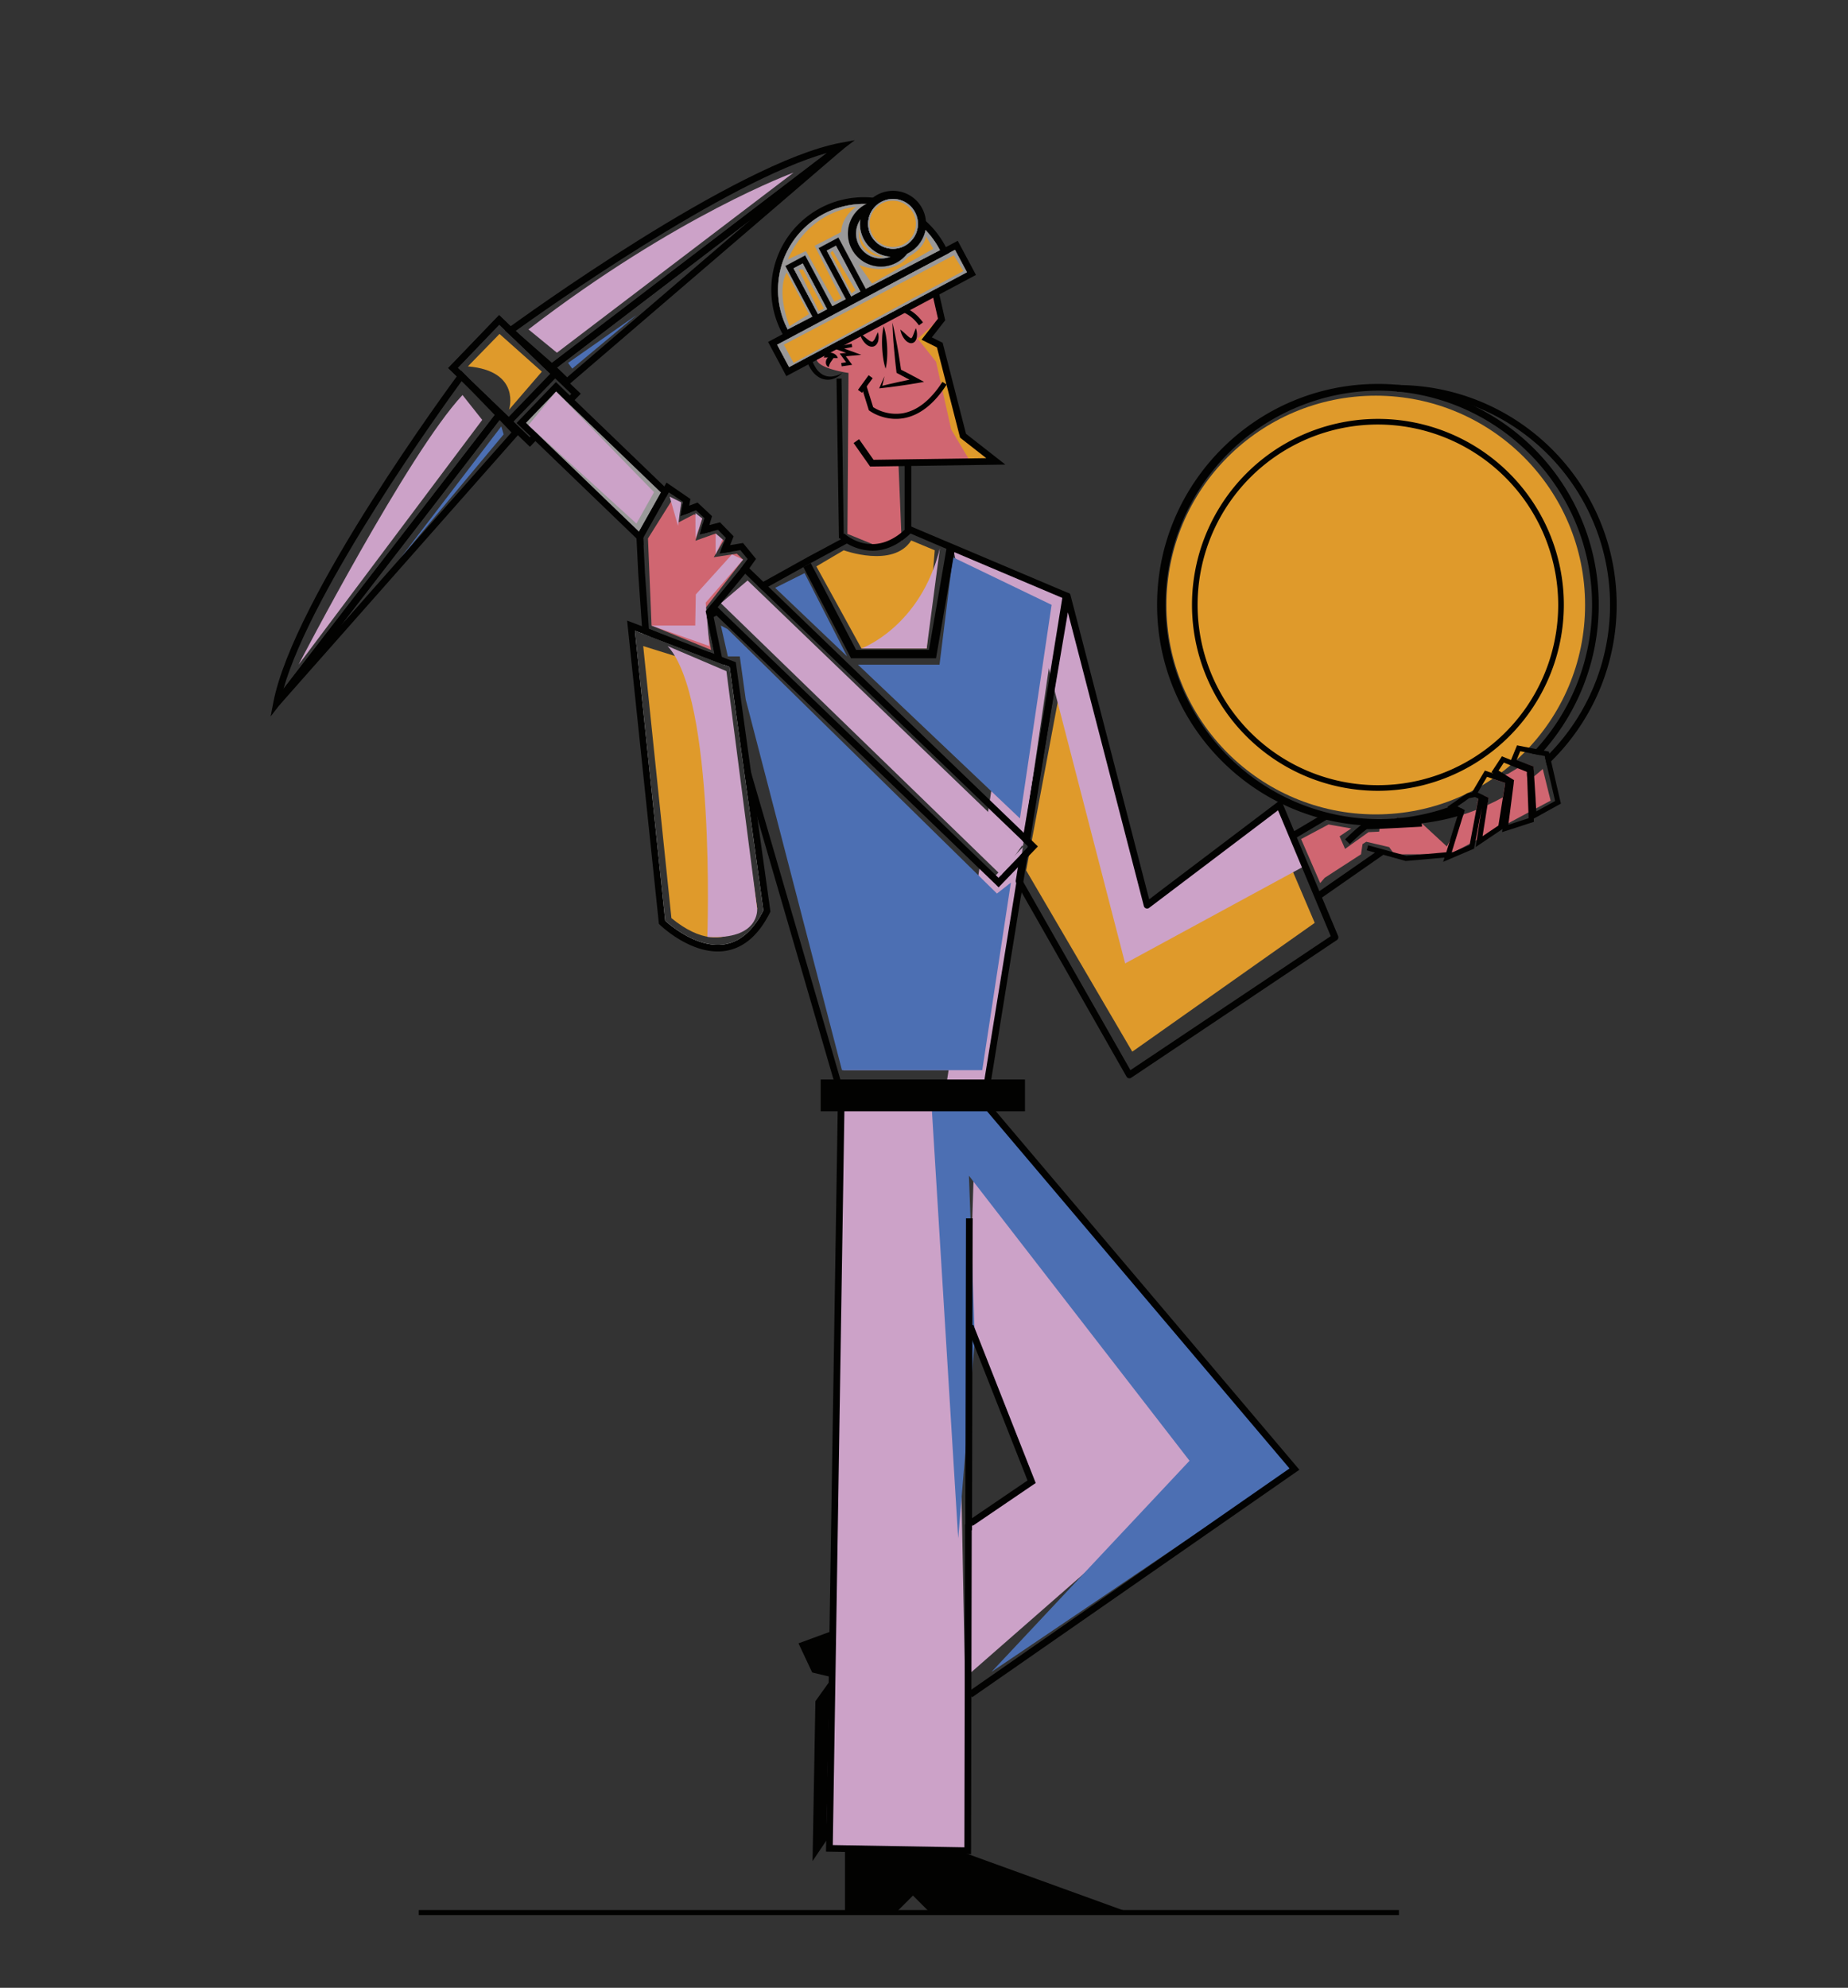 <svg xmlns="http://www.w3.org/2000/svg" viewBox="0 0 1104.79 1188.2"><rect x="0" y="0" width="1104.79" height="1188.2" fill="#333333" stroke="none"/><title>Mesa de trabajo 20</title><g id="Capa_7" data-name="Capa 7"><polygon points="629.62 381.62 625.91 407.14 625.91 407.15 612.9 496.56 612.26 500.91 611.91 503.35 611.55 505.78 611.46 506.41 610.97 509.83 610.96 509.83 610.92 510.15 610.9 510.28 610.47 513.22 608.49 526.86 607.55 533.31 606.92 537.6 606.89 537.81 591.26 645.26 590.41 651.08 588.58 651.03 580.85 650.81 575.42 650.65 569.21 650.48 569.09 650.48 565.46 650.37 565.5 650.14 565.52 649.99 565.94 647.26 566.24 645.26 566.55 643.26 567.1 639.67 504.12 639.67 499.68 622.55 569.59 623.4 585.1 521.89 585.84 517.03 593.83 524.73 606.48 511.6 606.49 511.58 606.65 511.41 607.21 510.85 607.21 510.83 611.32 506.56 611.46 505.69 608.5 502.85 608.16 502.51 607.94 502.31 590.64 485.64 591.01 483.22 591.38 480.81 609.07 365.04 610.02 358.81 627.34 378.96 628.34 380.14 628.81 380.67 629.62 381.62" fill="#cca2c8"/><circle cx="822.47" cy="361.66" r="125.14" fill="#df9a2b"/><polygon points="505.17 972.11 477.36 982.29 485.56 999.71 497.68 1002.61 487.47 1016.9 485.77 1112.46 497.47 1095.02 505.17 972.11" fill="#020201"/><polygon points="613.47 520.28 676.91 628.63 785.98 551.64 763.17 498.18 674.06 551.64 639.13 383.41 613.47 520.28" fill="#df9a2b"/><path d="M590.66,274.58l-14.08-.11-15.39-.13,0-.06-3.29-7.07,1.6-28.85.27-5,.26-4.67-17.82-8.56-2.81-19.66-.42-3-.33-2.33,8.55-3.42,3-1.18,2.74-1.1-3.62-6.89-.94-1.77-.5-1-.43-.81,1.53-.81a7.52,7.52,0,0,0,3.12.28c.26,0,.53-.06.79-.1a16.12,16.12,0,0,0,4.79-1.77c.75-.41,1.2-.72,1.2-.72l.24,1.44,2.29,13.52.08.49-7.6,9.5,7.12,6,14.5,53.46Z" fill="#df9a2b"/><polygon points="572.83 342.06 619.17 369.15 672.63 575.88 780.28 517.43 764.6 481.78 684.04 539.88 640.2 366.3 634.85 355.61 569.63 326.73 572.83 342.06" fill="#cca2c8"/><polygon points="501.9 653.94 494.06 1103.41 578.89 1108.04 570.34 658.93 501.9 653.94" fill="#cca2c8"/><polygon points="592.13 708.55 722.95 875 580.02 1000.11 579.66 913.14 617.44 886.41 579.3 794.09 582.15 700 592.13 708.55" fill="#cca2c8"/><polygon points="557.15 664.28 572.83 919.49 582.81 800.44 579.25 702.77 711.13 873.15 592.79 999.33 773.15 877.43 586.38 658.58 557.15 664.28" fill="#4c6fb3"/><path d="M927,478.59l-8.61,4.58-1.49.79-.1.06-1.39.74-.12.06-1.5.8L901.85,492l-1.66.88-1.27.68-.4.21-1.31.7-12.64,6.73-1.7.9-.65.34-1.74.93-1.74.93-7.35,3.91-3.09,1.64-1.31.7h-2.74l-12.51.06h0l-14.35.06h0l-3.74,0-1-1.33-2.17-3-13.72-3.2-2.2,1.43-.89,6.06-21.74,14.08-2.67,3.14-11.41-26.3,16.4-8.73,13.54,2.38-6.95,4.7,3.29,7.52,14-10,6.37-.32.58-3.51.49-3L836.72,489l4.25-.13,11.79-1.33,4,1.93-9.16.49-1.54-1.42-.43,1.52,2-.1,1.39,1.27,1,.92L865,506l1.5-2.86,3.91-7.47,3.92-7.5.74-1.4q3.76-1.2,7.42-2.63l.29-1.55.4-2.08.19-1-1,.4,1-.52.35-1.88.15-.1,1.48-1,.15-.1,1.34-.89.37.18,1.67.8.37.18.31.16h0l.32.16-.19,1.22-.32,2-.18,1.13q4.72-2.13,9.23-4.63l.41-2.57.32-2,.07-.42.26-1.61.06-.38.26-1.63-3.31-1.12-3.75-1.26h0l.26-.52,1.59-.47h0l1.17-.36,1.38-.41.59-.17,2-.6h0l1.82-.54,3.33-2,2.25-1.35,1.37-.82.28-.17,1.4-.83.25-.15,1.43-.86,2.65,1,2.18.82,0,.74,0,.33.09,1.42.11,1.75.11,1.71q2.72-2.17,5.31-4.49Z" fill="#d06671"/><polygon points="817.09 491.86 825.74 489.59 825.57 490.6 821.57 491.19 817.09 491.86" fill="#d06671"/><polygon points="847.6 489.92 845.63 490.02 846.06 488.5 847.6 489.92" fill="#d06671"/><path d="M509.1,180.05v-.38l.45.14c.29.1.74.23,1.31.38l.53.15,1,.24-3.22,1.72v-1.18Z" fill="#d06671"/><path d="M579,274.25l-2.37.22-31.81,2.89-4,.36-3.64.33,0,.58,1.65,39.8.2,4.84v.12l-.26.06-13.49,3.29-3.66-1.5-15-6.13.64-96.19s-17.18-2.34-19-7.74a2.88,2.88,0,0,1,0-1.77,4.49,4.49,0,0,1,.23-.61c1.19-2.6,5-4.74,9.12-6.35l1.14-.44c2.11-.77,4.22-1.4,6-1.89,2.83-.76,4.88-1.16,4.88-1.16l0-1.42,0-2.24,2-1.07,3.08-1.64,22.3-11.9,2.5-1.33,4.77-2.55c1.21-.26,2.43-.57,3.67-.92s2.8-.83,4.22-1.34c.66-.23,1.33-.48,2-.74,1.16-.46,2.33-1,3.5-1.49.64-.3,1.29-.61,1.93-.93.26-.13.58.39.92,1.29,1.29,3.45,2.88,12.5,2.88,12.5l-1.92,1.74-3.18,2.86-9.64,8.7,10.94,13.78,3,13.39.89,3.95,5.15,23.06,7.6,12.83,2.72,4.54Z" fill="#d06671"/><line x1="501.6" y1="226.29" x2="502.98" y2="335.69" fill="none"/><polygon points="501.55 321.86 500.1 226.31 503.1 226.27 504.4 320.44 501.55 321.86" fill="#020201"/><path d="M533.52,192.83c.58,2.39,1.1,4.79,1.58,7.2s.93,4.81,1.37,7.22.86,4.82,1.22,7.24.77,4.83,1.09,7.25l-.77-1.1,5.38,2.78,5.34,2.85,3.69,2-4.11.73c-1.8.32-3.6.59-5.4.87s-3.61.57-5.42.81-3.61.51-5.42.72-3.63.46-5.45.64l-1,.11.37-.9q1.34-3.19,2.81-6.34c-.51,2.26-1.06,4.51-1.66,6.73l-.68-.79c1.77-.46,3.55-.87,5.32-1.29s3.56-.81,5.34-1.21,3.57-.77,5.36-1.13,3.57-.75,5.36-1.07l-.41,2.71L542,226.07l-5.34-2.85-.67-.36-.09-.74c-.32-2.42-.55-4.86-.82-7.29s-.46-4.88-.69-7.31-.4-4.88-.54-7.33S533.58,195.29,533.52,192.83Z" fill="#020201"/><line x1="528.3" y1="194.98" x2="529.45" y2="220.36" fill="none"/><path d="M528.3,195a37.39,37.39,0,0,1,1.46,6.29,63.13,63.13,0,0,1,.58,12.69,36.23,36.23,0,0,1-.89,6.4,36.44,36.44,0,0,1-1.46-6.29,58.92,58.92,0,0,1-.61-6.33,61.33,61.33,0,0,1,0-6.36A36.23,36.23,0,0,1,528.3,195Z" fill="#020201"/><path d="M526.44,248.82a26.09,26.09,0,0,1-6.63-3.29l-.39-.29L515,231l2.86-.89L522,243.38A25.61,25.61,0,0,0,539.85,247c8.64-1.59,16.57-7.9,23.56-18.75l2.53,1.62c-7.48,11.6-16.09,18.36-25.6,20.09A27.61,27.61,0,0,1,526.44,248.82Z" fill="#020201"/><rect x="511.91" y="228.05" width="10.84" height="3" transform="translate(27.68 513.4) rotate(-54.03)" fill="#020201"/><path d="M514,199.07c1.36,1,2.53,2,3.69,3,.58.47,1.15.92,1.71,1.31a5.56,5.56,0,0,0,1.54.8c.44.11.52.11.84-.08a4.26,4.26,0,0,0,1.06-1.32c.68-1.22,1.23-2.69,2-4.18a10.28,10.28,0,0,1,.21,5,5.44,5.44,0,0,1-1.39,2.64,3.57,3.57,0,0,1-1.68.92,4.05,4.05,0,0,1-1.85-.09,6.41,6.41,0,0,1-2.51-1.48,11.22,11.22,0,0,1-1.67-1.95A12.25,12.25,0,0,1,514,199.07Z" fill="#020201"/><path d="M538.28,197c1.29,1,2.38,2,3.45,3,.54.49,1.06,1,1.57,1.36a4.33,4.33,0,0,0,1.33.79c.14,0,.14,0,.14,0s0,0,.08,0,.11-.1.18-.17a5.79,5.79,0,0,0,.84-1.57c.53-1.29,1-2.75,1.66-4.24a11.06,11.06,0,0,1,.64,4.78,6.08,6.08,0,0,1-.8,2.64,5.12,5.12,0,0,1-.55.7,3.18,3.18,0,0,1-.87.59,2.9,2.9,0,0,1-1.09.26,3.14,3.14,0,0,1-1-.11,5.75,5.75,0,0,1-2.49-1.6,11.11,11.11,0,0,1-1.49-2A12.28,12.28,0,0,1,538.28,197Z" fill="#020201"/><path d="M514.58,196.59a15.38,15.38,0,0,0-1.08,2.32l-2-.68Z" fill="#020201"/><path d="M551.81,192.72l-2.43,1.76a28.92,28.92,0,0,0-2.21-2.69,20.69,20.69,0,0,0-6.29-4.7,14.61,14.61,0,0,0-2.55-.91,7.38,7.38,0,0,0-1.49-.26l0-1.23,2.5-1.33a18.56,18.56,0,0,1,2.53.91,21.51,21.51,0,0,1,2.15,1.13,25,25,0,0,1,6.08,5.21C550.7,191.26,551.26,192,551.81,192.72Z" fill="#020201"/><path d="M503.56,222.94a12.65,12.65,0,0,1-5.88,3.65,10.43,10.43,0,0,1-7.25-.63A13.84,13.84,0,0,1,485,221c-.18-.25-.35-.49-.52-.75l-.43-.79c-.27-.53-.59-1.05-.82-1.6l0-.05c-.26-.62-.53-1.23-.77-1.86a14.38,14.38,0,0,1-.47-1.4l-.16-.53,2.68-1.42.33,1c.09.3.19.6.29.89q.33,1,.72,1.89a24.1,24.1,0,0,0,1.55,3,12.47,12.47,0,0,0,4.16,4.4,9.32,9.32,0,0,0,5.87,1.25A14.92,14.92,0,0,0,503.56,222.94Z" fill="#020201"/><path d="M497.53,206.45l-1-.22,1.23-.66.95.44c.42.21.84.42,1.25.65s.53.29.79.44l.39.23-.68-.17-1-.25Z" fill="#020201"/><path d="M500.89,214a15.6,15.6,0,0,1-2.43,0c-.71,0-1.33-.1-1.91-.16l-1.71-.15a15.94,15.94,0,0,0-2.27.08,3.17,3.17,0,0,1,1.52-2.32,4.54,4.54,0,0,1,2.77-.59,5.12,5.12,0,0,1,2.46,1A4.2,4.2,0,0,1,500.89,214Z" fill="#020201"/><path d="M495.47,219.46a2.82,2.82,0,0,1-1.7-2.25,4.09,4.09,0,0,1,.66-2.9,4.84,4.84,0,0,1,2.11-1.75,5.6,5.6,0,0,1,1.28-.33,5,5,0,0,1,1.38.06,7.28,7.28,0,0,1-.61,1.19,11.22,11.22,0,0,1-.61,1c-.38.6-.76,1.08-1.05,1.54A7.6,7.6,0,0,0,495.47,219.46Z" fill="#020201"/><polygon points="503.19 218.97 502.9 217 505.86 216.57 502 211.32 505.88 210.94 497.13 207.78 509.12 205.48 509.5 207.44 504.65 208.38 514.9 212.08 505.7 212.97 509.45 218.06 503.19 218.97" fill="#020201"/><polygon points="520.18 278.87 510.3 264.82 513.57 262.52 522.23 274.84 589.64 273.87 573.97 261.62 560.13 207.66 550.92 203.06 560.75 190.47 557.39 175.72 561.29 174.83 565.07 191.44 557.08 201.66 563.55 204.9 577.51 259.3 601.04 277.7 520.18 278.87" fill="#020201"/><polygon points="431.96 365.88 430.13 366.9 428.3 367.91 428.3 367.92 428.03 368.07 426.68 368.81 424.85 369.83 424.42 370.07 423.02 370.85 422.17 366.75 423.35 366.09 424.28 365.58 424.28 365.57 424.53 365.44 425.29 365.02 425.29 365.01 427.12 364 428.94 362.98 428.95 362.98 429.04 362.93 428.97 363.01 431.96 365.88" fill="#020201"/><polygon points="508.06 323.92 484.76 336.51 481.26 338.46 459.32 350.66 457.49 351.68 455.67 352.7 455.66 352.7 452.65 349.8 454.48 348.78 456.31 347.76 483 332.92 503.65 321.85 508.06 323.92" fill="#020201"/><polygon points="429.99 396.33 425.31 394.54 425 393.48 424.6 392.13 424.6 392.12 424.28 391.02 423.9 389.72 427.18 390.97 424.09 376.05 428.59 391.51 429.29 393.92 429.74 395.46 429.99 396.33" fill="#020201"/><path d="M639.57,354.88l0,.12-.23,1.43-1,6.13-8,49.63-6.51,40.25,0,.19-7.89,48.79-.39,2.4-.88,5.44-.56,3.47-2.33,14.37h0l-1,6.3h0L610,537.6l0,.21L592.92,643.27l-.14.91-.18,1.09-.32,2-.61,3.77-.38,2.35-5,.17-5.1.16h0l-2.6.09-26.68.88h-.11l-2.38.08h-.16l-24.69.81h-.1l-19.5.65-3.07.1h-.38l-.53-1.82-2.11-7.26-.36-1.25-.06-.22-.16-.53L452.79,489l-3.85-13.24-3.86-13.28-3.8-27.36,3.86,13.28v0L449,461.6l0,.06h0v0l0,.06.05.17,53.34,183.34.58,2,1.18,4.06.27.92,45.1-1.48h.52l1.29,0,17.23-.57,14.38-.47,4.9-.16.36-2.24.33-2,19-117.4,1.63-10.08.56-3.48h0l.56-3.45h0l4.11-4.27.14-.87-3-2.85.39-2.4.38-2.4,7.47-46.16v-.09l8-49.24h0l3.62-22.41,3.69-22.8-64.84-27.46-5.84-2.47L542.21,318l1.23-3.82L565,323.31l2.42,1,.22.09.1.05,70.55,29.86h0l1,.43h0Z" fill="#020201"/><path d="M614.55,506.42l-.49,3.41h0l0,.32.06-.35.59-3.5Zm185.39,53-9.61-22.94-1.58-3.77-.26-.63-1.19-2.83-11.7-27.93-.33-.78-1-2.38h0l-.56-1.33L767,480.78l-.2-.48a2,2,0,0,0-1.33-1.16,1.13,1.13,0,0,0-.36-.06,2.08,2.08,0,0,0-1.09.22l-.27.18-3,2.24L687,537.55,640,355.82a1.87,1.87,0,0,0-.44-.82,1.67,1.67,0,0,0-.23-.23h0a2,2,0,0,0-1-.43h0a1.83,1.83,0,0,0-.33,0,2,2,0,0,0-1.75,1.22,1.69,1.69,0,0,0-.14.45l-.26,1.55-3.92,23.14L628,403.45l-8.2,48.35v.09l-7.77,45.86-.41,2.39-.4,2.38.34.33,3,2.85-.14.87-4.11,4.27h0l-.56.57-.59,3.5-.6,3.51-.72,4.25,0,.15-.6,3.53a2,2,0,0,0,0,.42v0a2,2,0,0,0,.25.89l.1.18,2.76,4.85.34.59.06.1h0l62.68,110.11a2,2,0,0,0,1.28,1,1.82,1.82,0,0,0,.46.06,2,2,0,0,0,1.11-.34l123-82.34A2,2,0,0,0,799.94,559.43ZM675.8,639.68,611.71,527.11h0l-.13-.23-.28-.49,0,0,.44-2.6,0-.19,0-.11,1.71-10.11h0l.51-3,0-.13.06-.35.59-3.5.08-.43.4-2.38.4-2.39,8.22-48.48,0-.19,6.7-39.52,8-47,45.42,175.57a2,2,0,0,0,3.14,1.1l77.07-58.33,14.34,34.22,17.18,41Z" fill="#020201"/><polygon points="581.5 728.28 581.49 729.35 581.11 914.69 580.93 914.69 580.53 1108.29 493.81 1106.8 493.84 1104.8 501 651.37 578.51 650.41 578.56 654.41 504.94 655.32 497.87 1102.87 576.54 1104.22 576.94 911.28 577.12 911.28 577.5 728.26 581.5 728.28" fill="#020201"/><polygon points="581.13 1014.55 578.85 1011.26 770.91 877.75 580.97 653.49 524.44 655.82 524.28 651.83 582.76 649.41 776.81 878.53 581.13 1014.55" fill="#020201"/><polyline points="580.59 910.27 616.73 885.7 580.02 792.59" fill="none" stroke="#020201" stroke-miterlimit="10" stroke-width="4"/><polygon points="505.17 1104.19 505.17 1142.69 536.17 1142.69 545.8 1133.06 555.96 1143.22 675.18 1143.22 570.39 1105.26 505.17 1104.19" fill="#020201"/><rect x="490.62" y="645.27" width="122.14" height="19.01" fill="#020201"/><path d="M868.24,509.11l-.36,0-.18.6.57-.25Z" fill="#fff"/><polygon points="868.28 509.49 868.27 509.49 867.7 509.74 867.88 509.14 868.24 509.11 868.28 509.49" fill="#020201"/><path d="M933.15,480.36l-1.89-8.15-.73-3.18-3.07-13.31-.15-.65-.59-2.53-.47-2.05-.29-1.23-3-.59-4.57-.9-11.47-2.24-3.59,8.75-5.43-2.2-6.27,9.53,1.14.7-5.07-1.71h0l0,0-7.67,13-2.84.54-11.92,8.15.5.26,3.42,1.8,1.36.72,1.38.73-.65,2.1-.1.33-.7,2.28-.71,2.27-2.5,8.09-.58,1.92-.09.3-.51,1.64-1.45,4.7-23.9,2.12L820.58,506l-2.67-.75-.82,3,2.76.77,2.18.61L786.89,534l2.29,3.29L827,510.94l13.36,3.72,23.2-2.06-.8,2.57,18.5-7.9.64-3.39.28-1.49.11-.58.4-2.09,3.16-16.82-2.6,16.46-.32,2-.1.65-.22,1.37-.47,3,16.1-10.85-.24,1.87,19-6.15-.07-1.94Zm-49.37-2.9-.35,1.88,0,.12-.19,1-.4,2.08-.29,1.55-.1.53L879.16,502l-.39,2.07,0,.17-.16.84-4.11,1.76-3.08,1.31-1,.44-1.44.62-.63.27h0l-.57.25.18-.6.31-1,.61-1.92.58-1.92,4.35-14.05.64-2.09.06-.19.35-1.11.36-1.17.43-1.38-1.32-.7-.9-.47L871.16,482l5.63-3.85,1.56-1.06,1.17-.22,2.36-.45,1.93.93Zm15.83-7.86-.06.38-.26,1.61-.07.42-.32,2-.41,2.57-2.31,14.46-.31,2-.07.41-9.48,6.4.11-.75.33-2,2.5-15.88.18-1.13.32-2,.19-1.22-.32-.16h0l-.31-.16-.37-.18-1.67-.8-.37-.18-1.07-.51-1.23-.6-.07,0-1.06-.52.52-.89,5-8.53,3.78,1.27,3.75,1.27,3.31,1.12Zm2.1,23.41.14-1.06L902,491l.52-4,1.77-13.81.37-2.87.26-2,0-.3.21-1.69v0l-.64-.39-3.64-2.25-1.08-.68h0l-3.87-2.39,3.14-4.78,7.71,3.12.43.17,3.73,1.51,1.91.77,0,0,0,.92,0,.82L913,465l.08,2.24.45,12.7.07,1.8.06,1.78.08,2.1.12,3.45Zm15.11-33.77,0-.33,0-.74-2.18-.82-2.65-1-1.52-.57-3.79-1.44,2.16-5.31,7.11,1.4,4.65.91,2.89.57.27,1.14.29,1.26.73,3.18v.06l3.06,13.26.74,3.18,1.11,4.81L918.46,485l-.12-1.81-.16-2.56-.11-1.75L918,477.1l-.83-13-.11-1.71-.11-1.75Z" fill="#020201"/><path d="M892.81,465.58h0l3.75,1.26Z" fill="#fff"/><path d="M882.44,243.25l0,0a131.4,131.4,0,0,0-58.64-13.75c-72.82,0-132.06,59.25-132.06,132.07s59.24,132.06,132.06,132.06h1.32q6.13-.06,12.13-.67h0q6-.62,11.75-1.74a130.5,130.5,0,0,0,21.5-6.12l1.9-.74c.63-.24,1.24-.5,1.86-.76l-.9-.47L871.16,482l5.63-3.85q-3.49,1.61-7.11,3c-1.31.51-2.64,1-4,1.45a126.49,126.49,0,0,1-20.41,5.25c-2.83.48-5.68.87-8.57,1.16h0l-1.63.15c-3.09.28-6.2.44-9.35.48l-2,0a128.07,128.07,0,0,1,0-256.13q5.73,0,11.33.5l1.74.16h0c64.49,6.58,115,61.21,115,127.41a127.52,127.52,0,0,1-33.46,86.22c-.4.45-.81.89-1.23,1.33l-1.25,1.32,4.65.91c.41-.44.81-.88,1.21-1.33s.8-.88,1.19-1.33a132,132,0,0,0-40.49-205.42ZM871.16,482l5.63-3.85q-3.49,1.61-7.11,3c-1.31.51-2.64,1-4,1.45a126.49,126.49,0,0,1-20.41,5.25c-2.83.48-5.68.87-8.57,1.16q4.71-.06,9.33-.46l2.93,2.69a130.5,130.5,0,0,0,21.5-6.12l1.9-.74c.63-.24,1.24-.5,1.86-.76l-.9-.47Z" fill="#020201"/><path d="M924.72,457.54c-.75.71-1.51,1.4-2.28,2.09q-2.6,2.31-5.31,4.49l-.11-1.71-.11-1.75-.09-1.42,0-.33,0-.74-2.18-.82-2.65-1-1.52-.57q2.82-2.59,5.48-5.35l4.65.91,2.89.57.27,1.14.29,1.26.73,3.18Z" fill="none"/><path d="M899.87,468l-.26,1.63-.06.38-.26,1.61-.07.42-.32,2-.41,2.57q-4.5,2.49-9.23,4.63l.18-1.13.32-2,.19-1.22-.32-.16h0l-.31-.16-.37-.18-1.67-.8-.37-.18-1.07-.51-1.23-.6-.07,0-1.06-.52.52-.89,5-8.53,3.78,1.27h0l3.75,1.26Z" fill="none"/><path d="M883.81,477.3l0,.16-.35,1.88-1,.52,1-.4-.19,1-.4,2.08-.29,1.55q-3.66,1.43-7.42,2.63l-.33.1.36-1.17.43-1.38-1.32-.7-.9-.47L871.16,482l5.63-3.85c.92-.41,1.83-.84,2.73-1.28l2.36-.45Z" fill="none"/><path d="M823.76,472.7A111.15,111.15,0,1,1,934.91,361.55,111.28,111.28,0,0,1,823.76,472.7Zm0-218.94A107.79,107.79,0,1,0,931.54,361.55,107.9,107.9,0,0,0,823.76,253.76Z" fill="#020201"/><path d="M875.57,484.27l-.43,1.38-.36,1.17-1.78.55-1.78.53A129.5,129.5,0,0,1,850,492.11q-6.3.72-12.75.82h0l-2.12,0v-4h1.64q4.71-.06,9.33-.46a126.31,126.31,0,0,0,23.07-4.15l2.14-.61,2.08-.64.9.47Z" fill="#020201"/><path d="M966.49,361.55a131.06,131.06,0,0,1-39.18,93.52c-.43.42-.86.84-1.3,1.25s-.85.82-1.29,1.22v-.06L924,454.3l-.29-1.26,1.28-1.25,1.28-1.3a127.34,127.34,0,0,0-43.81-207.24l0,0a126.85,126.85,0,0,0-45.55-9.09h-1.76v-4l2.24,0C908.75,231.37,966.49,289.84,966.49,361.55Z" fill="#020201"/><rect x="770.92" y="491.94" width="23.16" height="4" transform="translate(-142.51 468.88) rotate(-30.71)" fill="#020201"/><path d="M806.93,504.59l-2.8-2.86c10.74-10.51,12.32-10.26,13.28-10.09,1.54.11,20.75-.87,32.47-1.53l.22,4c-8.93.5-29.14,1.62-32.85,1.51C815.8,496.33,810.86,500.74,806.93,504.59Zm9.83-9a.9.9,0,0,0,.22,0Zm.63,0" fill="#020201"/><path d="M329.83,222.07l-28-24.54,2-1.47c5.53-4,136.22-99.14,198.88-110.73L511,83.81Zm-21.59-24.24L330,216.91,494.46,91.38C434.17,108.23,324.5,186.13,308.24,197.83Z" fill="#020201"/><path d="M338.89,230.91l-12-11.59,175-133.61,2.52,3.1ZM333,219.67l6.07,5.84,110-94.4Z" fill="#020201"/><path d="M340.82,229.26l-6.2-6-2.82-2.71-2.91-2.81L305.28,195l-6.92-6.66L267.94,220l5.17,5,2.91,2.8,1.45,1.4h0l18.91,18.21,2.9,2.79,4.91,4.73,5.45,5.24,7.16,6.9,3.23-3.36,1.39-1.44,1.38-1.44L319.93,258l-1.39,1.44-1.38,1.44-.46.47L307,252l-2.89-2.78-23.81-22.94h0l-4.75-4.58-1.91-1.84L298.47,194l3.53,3.4,3,2.91h0l23.93,23,2.88,2.77,9.73,9.37-.87.9-1.38,1.44-1.39,1.44,2.87,2.78,1.39-1.45,1.39-1.44,3.64-3.78Z" fill="#020201"/><path d="M304.2,254.86,268,220l30.41-31.59,36.26,34.92Zm-30.6-35,30.5,29.37L329,223.39,298.47,194Z" fill="#020201"/><path d="M161.8,428.26l1.57-8.22c11.92-62.6,106.85-191.21,110.88-196.65l1.4-1.9,25.45,26.3ZM276.07,227.67c-11.45,15.68-89.48,123.94-106.61,184.12l126.36-163.7Z" fill="#020201"/><path d="M166.83,421.74l-3.08-2.55L298.3,244.87l12.87,13.52ZM298.62,251,203.74,373.93l102-115.44Z" fill="#020201"/><path d="M609.58,511.59h0l-12.65,13.14-8-7.7L432,365.88,429,363l0,0h0l-1.41-1.36-1.44-1.39-1.28,1.55,1.45,1.39L425,364.72l.31.29h0l1.14,1.09,1.87,1.8,1.83-1L588.56,519.47l8.41,8.1L609,515l.12-.12.59-3.5ZM398.66,292.24l-1.5-1.44-53.58-51.6-2.88-2.77-6.9-6.65-1.44-1.38-23.55,24.44,8.35,8,2.88,2.77,60.51,58.28,2.11,2,2.09,2-.14-2.92-.08-1.55.47-.85-1.48-1.43L382,317.8l-59.22-57L319.93,258l-5.46-5.26,18-18.69,5.47,5.26,2.87,2.78,54.34,52.32,1.49,1.44,1.49,1.43,1-1.8.72-1.28,2.94,2Zm12.84,12.37L409.86,303l-1.72-1.66-.44,2.36-.43,2.36,1.68,1.62,2.07-.78,2.07-.79Zm11.94,11.5-1.63-1.57L420.19,313l-.64,2.17-.64,2.16,1.68,1.62,2.27-.59,2.28-.59ZM435.79,328l-1.66-1.6-1.57-1.51-.79,2-.8,2,1.69,1.62,2.46-.4,2.46-.41Zm181,174.34-1-.92-.33-.31-.19-.19,0,0-2.95-2.83-.3-.3-.27-.25-17.32-16.69L459.32,350.66l-3-2.9-8.37-8.06-1.45-1.39L445,336.9l-1.17,1.65-.13.19-1.13,1.38,1.45,1.39,1.44,1.39,7.16,6.9,3,2.9h0l138.06,133L611,502.32l.22.2.34.33,3,2.85.09.09.1.09.17.17-.25.26-.11.11-.14.15-4.11,4.27h0l-.56.57-.16.17h0l-12.65,13.14-8-7.7L432,365.88,429,363l0,0h0l-1.41-1.36-1.44-1.39-1.28,1.55-1.27,1.55,1.44,1.39.31.29h0l1.14,1.09,1.87,1.8h0l159.89,154,7.39,7.12L597,530.4l11.46-11.9.06-.07.62-.64,4.16-4.32.14-.15h0l.08-.08.48-.5,1-1.08,5.49-5.7Zm-7.24,9.25h0l-12.65,13.14-8-7.7L432,365.88,429,363l0,0h0l-1.41-1.36-1.44-1.39-1.28,1.55,1.45,1.39L425,364.72l.31.29h0l1.14,1.09,1.87,1.8,1.83-1L588.56,519.47l8.41,8.1L609,515l.12-.12.59-3.5Z" fill="#020201"/><polygon points="395.14 294.41 382.03 317.8 322.81 260.77 319.93 258 314.47 252.74 332.46 234.05 337.93 239.31 340.8 242.09 395.14 294.41" fill="#9a9999"/><path d="M571.75,146.64l-5.41,2.89L518.76,174.9l-9.22,4.91-.44.24-2.16,1.15-8.06,4.3-11.82,6.3-18.17,9.69-7,3.73,9,16.91L482.43,216l2.67-1.43,3.31-1.76,9.13-4.87.64-.34,1.27-.68.47-.25,4.76-2.54,4.85-2.58,4.48-2.39,0,0,24.28-12.95,3.58-1.91,6.41-3.42,4.51-2.4,1.21-.64,3.42-1.83.9-.48,22.41-11.95Zm-22.83,31.63-1.53.81-3.24,1.73-4.77,2.55-2.5,1.33-22.3,11.9-3.08,1.64-2,1.07-11.77,6.27-1.23.66-12,6.41-2.68,1.42-10.06,5.37-7.14-13.38,44.54-23.75,3.22-1.72,58.56-31.23,7.14,13.38Z" fill="#fff"/><path d="M509.49,199.3l-11.77,6.27.95.44c2.11-.77,4.22-1.4,6-1.89l4.85-2.58Zm63.08-55.36-7.12,3.79-1.76.94-45.87,24.47-1.6.85-8.62,4.59-1.6.86-8.06,4.3-1.6.85-8.63,4.6-1.59.85-16.46,8.78-1.76.94-8.71,4.64,10.9,20.44,13.11-7,2.62-1.4,2.39-1.27,4.73-2.52,3.42-1.83,3.71-2,4.78-2.55,9.74-5.19,1.2-.64,25.09-13.38,3.18-1.69,5.2-2.78,8.66-4.61,1.14-.61,1.33-.72,1.19-.63,21.89-11.67Zm-58,52.65-3.08,1.64-2,1.07-11.77,6.27-1.23.66-12,6.41-2.68,1.42-10.06,5.37-7.14-13.38,44.54-23.75,3.22-1.72,58.56-31.23,7.14,13.38-29.14,15.54-1.53.81-3.24,1.73-4.77,2.55-2.5,1.33Z" fill="#020201"/><polygon points="578.06 162.73 548.92 178.27 547.39 179.08 544.15 180.81 539.38 183.36 536.88 184.69 514.58 196.59 511.5 198.23 509.49 199.3 497.72 205.57 496.49 206.23 484.48 212.64 481.8 214.06 471.74 219.43 464.6 206.05 509.14 182.3 512.36 180.58 570.92 149.35 578.06 162.73" fill="#9a9999"/><path d="M563.69,148.67s0-.07-.05-.1A53.28,53.28,0,0,0,553.56,135c-.78-.76-1.58-1.5-2.41-2.2s-1.8-1.5-2.73-2.21a14.3,14.3,0,0,1,.34,2.8c0,.14,0,.28,0,.42a14.75,14.75,0,0,1-2.54,8.31,15.14,15.14,0,0,1-3.33,3.54,14.92,14.92,0,0,1-9,3.06,14.91,14.91,0,0,1-12.49-23.05,15.08,15.08,0,0,1,2.82-3.19s0,0,0,0h0a13.78,13.78,0,0,1,2.26-1.6c-1.15-.22-2.31-.41-3.47-.55l-.3,0c-1-.12-2-.21-2.93-.27a53.28,53.28,0,0,0-50.67,77.8c.18.34.36.69.55,1s.28.51.43.76L486.62,191l1.6-.83,5.86-3,.12-.06,4.3-2.24,8.11-4.22,11.88-6.19,46-24C564.28,149.82,564,149.24,563.69,148.67Zm-31.54,4.78a14.74,14.74,0,0,1-5.49,1.05,14.9,14.9,0,0,1-12.38-23.19,18.71,18.71,0,0,0-.16,2.49A19.76,19.76,0,0,0,532.15,153.45Zm-64.7,4.3a51.37,51.37,0,0,1,48.86-35.89c.55,0,1.1,0,1.64,0a19.73,19.73,0,1,0,24.34,29.75,19.81,19.81,0,0,0,11-14.14,51.54,51.54,0,0,1,8.62,12,.05.05,0,0,0,0,0l-44.35,23.09L501.22,142l-11.81,6.3,16.25,30.49-8.1,4.22-16.22-30.4-11.81,6.3,16.15,30.29L470.9,196.9l0,0A51,51,0,0,1,467.45,157.75Zm26.85-7.95,5.44-2.9,14.58,27.35-3.63,1.93-1.82.95Zm-19.88,10.61,5.43-2.9,14.5,27.18-5.46,2.85Z" fill="#fff"/><path d="M566.36,149.57s0,0,0,0c-.27-.6-.58-1.21-.89-1.8,0,0,0,0,0-.08a55.32,55.32,0,0,0-11.88-15.45c-.91-.83-1.85-1.63-2.82-2.39s-2.25-1.72-3.43-2.5a14.56,14.56,0,0,1,1.14,3.27,14.3,14.3,0,0,1,.34,2.8l.6.49c.59.5,1.17,1,1.74,1.54.74.67,1.45,1.37,2.15,2.09a51.54,51.54,0,0,1,8.62,12,.05.05,0,0,0,0,0l-44.35,23.09-1.6.83-5.25,2.73-1.82.95-1.6.83-1.61.84-8.1,4.22-1.61.84-1.6.83-5.46,2.85-1.61.83-1.6.84L470.9,196.9l0,0a51.33,51.33,0,0,1,45.43-75c.55,0,1.1,0,1.64,0h.18c1,0,2,.09,3,.19h0c1,.09,2,.22,3,.37h.09s0,0,0,0h0a13.78,13.78,0,0,1,2.26-1.6,13.25,13.25,0,0,1,1.9-.91,11,11,0,0,1,1.26-.44c-1.38-.35-2.77-.64-4.16-.87-1.2-.2-2.41-.37-3.62-.49a55.31,55.31,0,0,0-54.53,80.57q.27.53.57,1c.15.28.31.56.47.83l.52.9h0l.43.74,39.8-20.72,2.25-1.17,55.77-29Zm-60.7,29.23-8.1,4.22-1.61.84.39.73,1.6-.85,8.06-4.3Z" fill="#020201"/><path d="M501.22,142l-11.81,6.3,16.25,30.49-8.1,4.22-16.22-30.4-11.81,6.3,16.15,30.29L470.9,196.9l0,0a51.33,51.33,0,0,1,45.43-75c.55,0,1.1,0,1.64,0a19.73,19.73,0,1,0,24.34,29.75,19.81,19.81,0,0,0,11-14.14,51.54,51.54,0,0,1,8.62,12,.05.05,0,0,0,0,0l-44.35,23.09Z" fill="#9a9999"/><path d="M532.15,153.45a14.74,14.74,0,0,1-5.49,1.05,14.9,14.9,0,0,1-12.38-23.19,18.71,18.71,0,0,0-.16,2.49A19.76,19.76,0,0,0,532.15,153.45Z" fill="#9a9999"/><path d="M539.14,147.74a14.69,14.69,0,0,1-5.28,1,14.91,14.91,0,0,1-12.49-23.05,15.08,15.08,0,0,1,2.82-3.19s0,0,0,0h-.11a17.27,17.27,0,0,0-4.3,1.22,17.48,17.48,0,0,0-4.17,2.57c-.42.35-.82.71-1.21,1.1a17.32,17.32,0,0,0,23,25.86h0a18.1,18.1,0,0,0,1.53-1.36,16.17,16.17,0,0,0,1.82-2.15,17,17,0,0,0,2.17-4A14.71,14.71,0,0,1,539.14,147.74Zm-12.48,6.76a14.9,14.9,0,0,1-12.38-23.19,18.71,18.71,0,0,0-.16,2.49,19.76,19.76,0,0,0,18,19.65A14.74,14.74,0,0,1,526.66,154.5Z" fill="#fff"/><path d="M542.9,145.65a14.71,14.71,0,0,1-3.76,2.09,14.41,14.41,0,0,1-2.83,3.2h0a14.39,14.39,0,0,1-4.15,2.51,14.74,14.74,0,0,1-5.49,1.05,14.9,14.9,0,0,1-12.38-23.19,14.65,14.65,0,0,1,3.34-3.55h0a14.59,14.59,0,0,1,3.74-2.09,15.08,15.08,0,0,1,2.82-3.19s0,0,0,0h0a13.78,13.78,0,0,1,2.26-1.6,13.25,13.25,0,0,1,1.9-.91c-.57,0-1.14-.08-1.72-.08a19.14,19.14,0,0,0-3.5.32l-.45.08a19.41,19.41,0,0,0-4.47,1.49l-.29.14a19.73,19.73,0,1,0,24.34,29.75,19.31,19.31,0,0,0,2.59-4.47h0a18.63,18.63,0,0,0,1.34-5A15.14,15.14,0,0,1,542.9,145.65Z" fill="#020201"/><path d="M551.15,132.79a16.22,16.22,0,0,0-.44-3,17.32,17.32,0,0,0-25.23-11.18,16.44,16.44,0,0,0-2.32,1.55.79.79,0,0,0-.15.12,16.64,16.64,0,0,0-1.4,1.25q-.27.27-.51.54h0a16.57,16.57,0,0,0-1.29,1.59,16.92,16.92,0,0,0-2.17,4.07h0a17.34,17.34,0,0,0,16.24,23.36,16.39,16.39,0,0,0,2.44-.18h0a16.85,16.85,0,0,0,4.42-1.24,17.53,17.53,0,0,0,4.15-2.53h0a16.06,16.06,0,0,0,1.22-1.11,17.3,17.3,0,0,0,5-10.64c0-.53.08-1.07.08-1.61C551.18,133.46,551.17,133.12,551.15,132.79Zm-4.92,9.32a15.14,15.14,0,0,1-3.33,3.54,14.92,14.92,0,0,1-9,3.06,14.91,14.91,0,0,1-12.49-23.05,15.08,15.08,0,0,1,2.82-3.19s0,0,0,0h0a13.78,13.78,0,0,1,2.26-1.6,13.25,13.25,0,0,1,1.9-.91,11,11,0,0,1,1.26-.44,14.7,14.7,0,0,1,4.22-.61,14.92,14.92,0,0,1,13.42,8.42,14.56,14.56,0,0,1,1.14,3.27,14.3,14.3,0,0,1,.34,2.8c0,.14,0,.28,0,.42A14.75,14.75,0,0,1,546.23,142.11Z" fill="#fff"/><path d="M553.53,132.2a19.72,19.72,0,0,0-31.67-14.06,17.4,17.4,0,0,0-2.08,1.85,18.48,18.48,0,0,0-1.54,1.76l-.11.15a19.71,19.71,0,0,0-3.85,9.41,18.71,18.71,0,0,0-.16,2.49,19.76,19.76,0,0,0,18,19.65,16.06,16.06,0,0,0,1.71.08,19.34,19.34,0,0,0,3.51-.32h0a19,19,0,0,0,4.91-1.57,19.81,19.81,0,0,0,11-14.14,18.71,18.71,0,0,0,.31-2.51c0-.39,0-.79,0-1.19S553.58,132.73,553.53,132.2Zm-4.77,1.18c0,.14,0,.28,0,.42a14.75,14.75,0,0,1-2.54,8.31,15.14,15.14,0,0,1-3.33,3.54,14.92,14.92,0,0,1-9,3.06,14.91,14.91,0,0,1-12.49-23.05,15.08,15.08,0,0,1,2.82-3.19s0,0,0,0h0a13.78,13.78,0,0,1,2.26-1.6,13.25,13.25,0,0,1,1.9-.91,11,11,0,0,1,1.26-.44,14.7,14.7,0,0,1,4.22-.61,14.92,14.92,0,0,1,13.42,8.42,14.56,14.56,0,0,1,1.14,3.27A14.3,14.3,0,0,1,548.76,133.38Z" fill="#020201"/><path d="M548.77,133.8a14.75,14.75,0,0,1-2.54,8.31,15.14,15.14,0,0,1-3.33,3.54,14.92,14.92,0,0,1-9,3.06,14.91,14.91,0,0,1-12.49-23.05,15.08,15.08,0,0,1,2.82-3.19s0,0,0,0h0a13.78,13.78,0,0,1,2.26-1.6,13.25,13.25,0,0,1,1.9-.91,11,11,0,0,1,1.26-.44,14.7,14.7,0,0,1,4.22-.61,14.92,14.92,0,0,1,13.42,8.42,14.56,14.56,0,0,1,1.14,3.27,14.3,14.3,0,0,1,.34,2.8C548.77,133.52,548.77,133.66,548.77,133.8Z" fill="#9a9999"/><path d="M496.34,184.59l-.39-.73-15.35-28.8-8.63,4.6,15.31,28.71.43.82.51.95,0,.06,5.83-3.11.12-.06,2.68-1.43Zm-21.92-24.18,5.43-2.9,14.5,27.18-5.46,2.85Z" fill="#fff"/><path d="M498.88,185.5l-.38-.71-.56-1-.38-.72-16.22-30.4-11.81,6.3,16.15,30.29.44.83.5.93.44.83.45.84,11.82-6.3Zm-19-28,14.5,27.18.08.16-5.43,2.9-.11-.21-14.47-27.13Z" fill="#020201"/><polygon points="494.35 184.69 488.89 187.54 474.42 160.41 479.85 157.51 494.35 184.69" fill="#9a9999"/><path d="M516.23,174h0l-.28-.54-15.46-29-8.63,4.6L507.27,178l.33.62.54,1,8.62-4.6ZM494.3,149.8l5.44-2.9,14.58,27.35-3.63,1.93-1.82.95Z" fill="#fff"/><path d="M518.76,174.9l-.27-.52-.67-1.24-.28-.52L501.22,142l-11.81,6.3,16.25,30.49.34.64.61,1.13.33.63.45.84,1.73-.92,1.73-.93h0l8.35-4.45Zm-19-28,14.58,27.35-3.63,1.93-1.81,1v0L494.3,149.8Z" fill="#020201"/><polygon points="514.32 174.25 510.69 176.18 508.87 177.13 494.3 149.8 499.74 146.9 514.32 174.25" fill="#9a9999"/><path d="M448.94,475.77l-3.79-27.33v0l-.31-2.3v0l-4.43-31.95v0l-2.33-16.83-2.43-.93L432.09,395l-1.1-.42-1.11-.42h0l-.59-.22-4.69-1.79h0l-34.2-13.07-.12-.05-.11-.05-6.23-2.38L377.22,374l18.54,177.32s39.91,38.92,62.73-6.71ZM433.4,564.43c-16.23,2.74-32.64-11.27-35.73-14.07L379.55,377l9.83,3.76h0l35.91,13.74,4.68,1.79,1.64.63h0l.93.36,3.66,1.4,4.4,31.76v0l.64,4.61,3.8,27.36,11.34,81.78C450.38,556.08,442.64,562.86,433.4,564.43Z" fill="#fff"/><path d="M452.79,489,449,461.67h0l-4.42-31.91v-.06l-4.7-33.86L435,394l-3.37-1.29-1.26-.48-1-.37-.81-.31-1.41-.53h0l-3.28-1.25L391,377.13h0l-5.13-2-2.06-.78h0l-8.9-3.4,19,181.27.52.51c.73.71,16.67,16,34.66,16a30.53,30.53,0,0,0,5-.41c10.72-1.81,19.54-9.51,26.23-22.87l.27-.56ZM433.4,564.43c-16.23,2.74-32.64-11.27-35.73-14.07L379.55,377l9.83,3.76h0l35.91,13.74,4.68,1.79,1.64.63h0l.93.36,3.66,1.4,4.4,31.76v0l.64,4.61,3.8,27.36,11.34,81.78C450.38,556.08,442.64,562.86,433.4,564.43Z" fill="#020201"/><path d="M521.49,329.19A31.2,31.2,0,0,1,502,321.81l2.74-2.92c.68.64,16.83,15.27,36.05-2.15V277.09h4v41.39l-.63.59C536,326.75,528.14,329.19,521.49,329.19Z" fill="#020201"/><path d="M488.05,338.55l16.36-9.62s29.51,10.84,40.35-5.87l14.06,5.87L554,387.61H515Z" fill="#df9a2b"/><polygon points="569.63 333.08 561.67 397.32 512.93 397.32 609.74 489.2 628.68 361.55 569.63 333.08" fill="#4c6fb3"/><polygon points="463.42 351.38 481 342.58 506.43 392.35 463.42 351.38" fill="#4c6fb3"/><polygon points="434.98 376.05 589.35 527.57 596.01 534.11 604.33 527.57 587.22 639.68 503.34 639.68 445.83 418.15 442.27 392.35 435.12 392.35 430.97 373.93 434.98 376.05" fill="#4c6fb3"/><polygon points="401.35 299.57 387.38 321.86 389.51 373.93 425.14 388.5 420.56 365.01 444.23 334.5 440.49 330.96 426.68 333.08 432.64 323.06 427.83 318.92 415.73 323.24 419.81 309.91 415 307.43 405.73 312.23 406.09 301.37 401.35 299.57" fill="#d06671"/><path d="M384.53,386.19,432,401l20.69,142.1s-15.94,34.69-51.3,5.7Z" fill="#df9a2b"/><path d="M399.13,386.19l35.15,15,18.37,142s1.78,18.79-29.79,16.82C422.86,560,428,417.55,399.13,386.19Z" fill="#cca2c8"/><path d="M561.89,327.71,554,387.61H515S550.34,374.74,561.89,327.71Z" fill="#cca2c8"/><polygon points="332.46 234.05 315.94 254.15 380.48 312.97 391 294.2 332.46 234.05" fill="#cca2c8"/><polygon points="446.92 346.98 611.27 505.1 598.49 523.12 430.97 360.57 446.92 346.98" fill="#cca2c8"/><polygon points="437.58 331.4 415.97 355.33 415.63 373.93 389.51 373.93 424.07 386.19 421.88 360.23 444.23 334.5 437.58 331.4" fill="#cca2c8"/><polygon points="427.83 318.92 431.96 322.47 427.83 331.4 427.83 318.92" fill="#cca2c8"/><polygon points="415.73 306.7 419.81 309.91 415.8 321.86 415.73 306.7" fill="#cca2c8"/><polygon points="400.33 296.84 407.27 300.29 405.32 314.28 400.33 296.84" fill="#cca2c8"/><path d="M279.73,219l18.89-19.4,25.31,22.55-19.6,22.74S311.81,221.78,279.73,219Z" fill="#df9a2b"/><path d="M288.29,251,178.5,397.32s65.59-126.62,98-161.19Z" fill="#cca2c8"/><path d="M315.94,196.9l17,13.93L474.42,103.18S404.9,128.44,315.94,196.9Z" fill="#cca2c8"/><polygon points="301.1 259.65 239.63 333.31 299.69 254.86 301.1 259.65" fill="#4c6fb3"/><polygon points="339.61 216.91 342.11 220.36 380.48 188.36 339.61 216.91" fill="#4c6fb3"/><polygon points="468.64 206.01 570.23 152.62 575.93 162.01 474.42 216.91 468.64 206.01" fill="#df9a2b"/><path d="M470.25,162.88l13.36,24.87L472,195S463.83,175.18,470.25,162.88Z" fill="#df9a2b"/><path d="M471,155.06l10.84-5,17,30.3,4.19-2L487,146.9s16.48-8.26,16-8.43.36-9.12,8.78-14.8C511.76,123.67,484.5,124.78,471,155.06Z" fill="#df9a2b"/><polygon points="480.05 161.1 492.57 184.44 489.41 185.87 477.55 161.1 480.05 161.1" fill="#df9a2b"/><path d="M497.72,149.87l13.78,23.62-2.41,1.88-12.63-24.25Z" fill="#df9a2b"/><path d="M513.47,158.31s18,8.14,29.43-4.78c0,0,9.41-4.38,10.7-12.21l4.33,7.39-36.6,20.77Z" fill="#df9a2b"/><circle cx="533.7" cy="133.79" r="13.84" fill="#df9a2b"/><path d="M513.47,136.68s-.33,13.45,14.83,16.85C528.3,153.53,512.32,154.5,513.47,136.68Z" fill="#df9a2b"/><line x1="250.34" y1="1143.22" x2="836.32" y2="1143.22" fill="none" stroke="#020201" stroke-miterlimit="10" stroke-width="3"/><polyline points="482.48 337.78 510.3 390.97 557.47 390.97 568.55 326.9" fill="none" stroke="#020201" stroke-miterlimit="10" stroke-width="5"/><path d="M426.18,366.41l.25-.3L425.29,365h0l-.31-.29,1.28-1.55-1.45-1.39-1.27,1.55-1.66,2,.29,1.4.85,4.1,1.4-.78.43-.24,1.83-1Zm.08-3.24-1.45-1.39-1.27,1.55-1.66,2,.29,1.4,1.18-.66.93-.51h0l.25-.13.76-.43-.31-.29Zm0,0-1.45-1.39-1.27,1.55-1.66,2,.29,1.4,1.18-.66.93-.51h0l.25-.13.76-.43-.31-.29Zm0,0-1.45-1.39-1.27,1.55-1.66,2,.29,1.4,1.18-.66.93-.51h0l.25-.13.76-.43-.31-.29Zm17.93-38.6-7.7,1.28,2.09-5.28-8.13-8.35-6.36,1.65,1.59-5.36L417,300.4,412,302.27l.75-4-14.29-9.81-1.34,2.38-1,1.81-1,1.8L382,317.8l-1,1.8-.54,1,.07,1.37,1.06,21.28,2.18,31.16h0l.15,2.19.14,2,5.3,2.21h0l35.91,13.74,4.68,1.79,1.64.63h0l.93.36-.48-2.33-.48-2.32-4.93-23.86-.5-2.4.25-.3,1.27-1.55L429,363l.07-.08h0l16.45-20,1.27-1.55.1-.12,1.08-1.53,4-5.64Zm-.33,14-.13.19-1.13,1.38-16.51,20.11-1.28,1.55-1.27,1.55-1.66,2,.29,1.4.85,4.1,1.07,5.19h0L427.18,391h0l.28,1.37L424.28,391,391,377.13h0l-3.08-1.28L385.61,343l-.86-17-.14-2.92-.08-1.55.47-.85,13.12-23.38,1-1.8.72-1.28,2.94,2,5.59,3.84-.24,1.31-.44,2.36-.43,2.36-.45,2.43,2.13-.81,2.07-.78,2.07-.79,3-1.12,5.08,4.73-.95,3.22-.64,2.17-.64,2.16-.66,2.23,2.34-.61,2.27-.59,2.28-.59,4.07-1.06,4.7,4.82-1.35,3.39-.79,2-.8,2-.81,2,2.5-.42,2.46-.4,2.46-.41,5-.83,4.36,5.33L445,336.9Zm-17.6,24.62-1.45-1.39-1.27,1.55-1.66,2,.29,1.4,1.18-.66.93-.51h0l.25-.13.76-.43-.31-.29Zm0,0-1.45-1.39-1.27,1.55-1.66,2,.29,1.4,1.18-.66.93-.51h0l.25-.13.76-.43-.31-.29Zm-.08,3.24.25-.3L425.29,365h0l-.31-.29,1.28-1.55-1.45-1.39-1.27,1.55-1.66,2,.29,1.4.85,4.1,1.4-.78.43-.24,1.83-1Z" fill="#020201"/></g></svg>